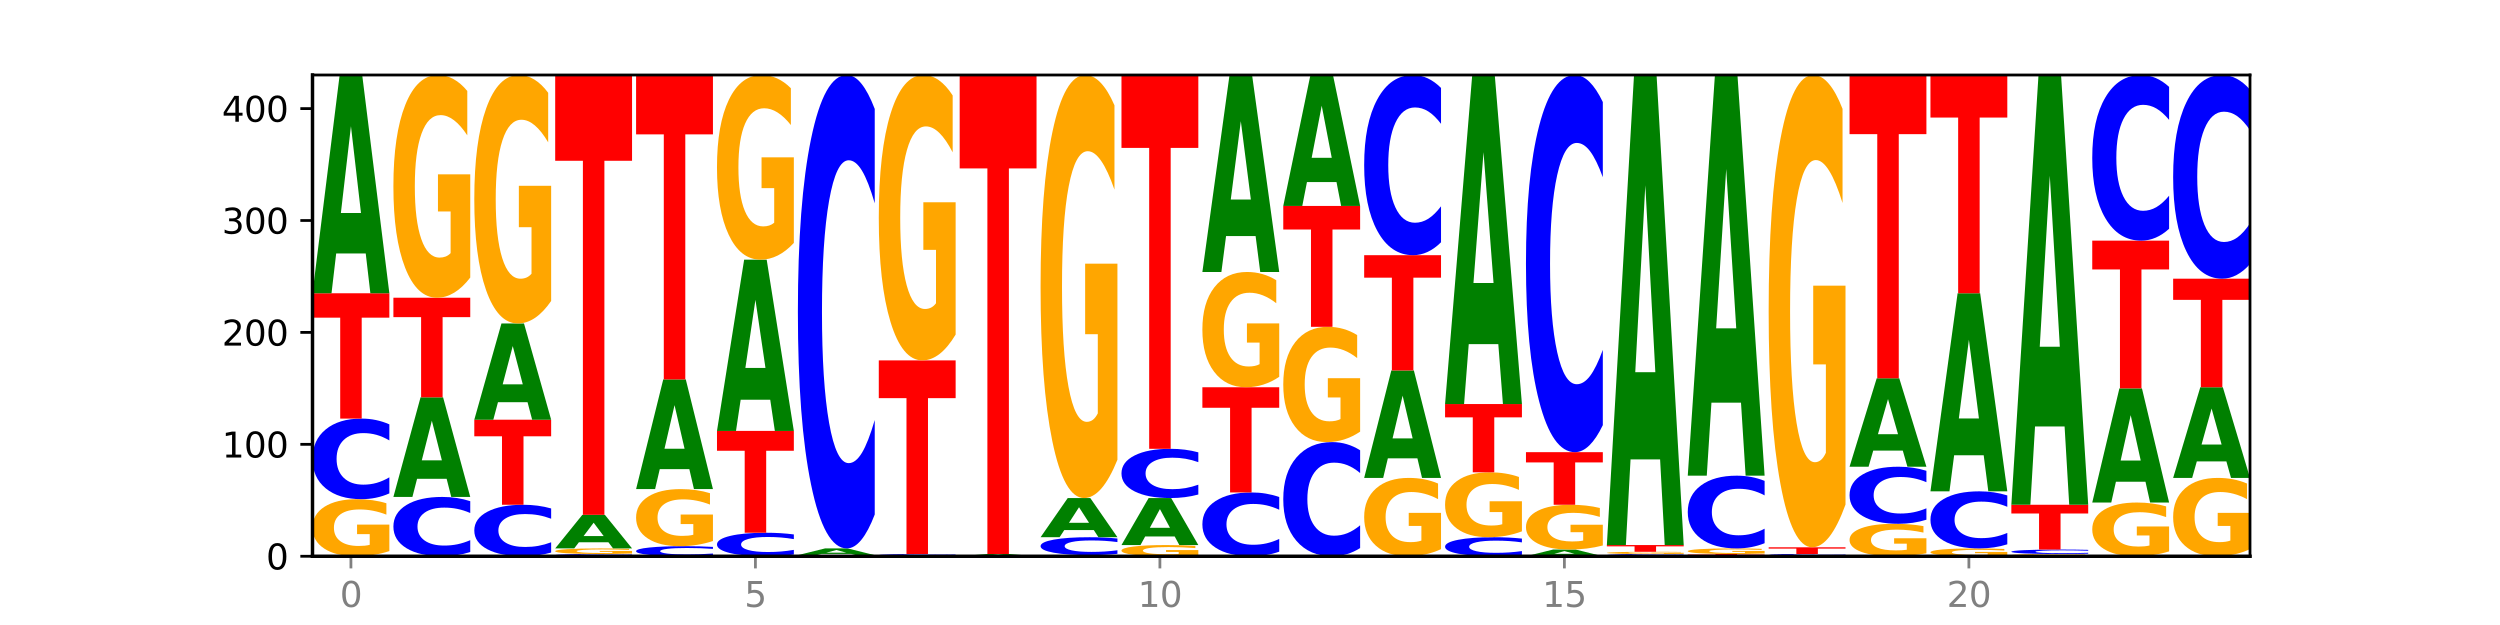 <?xml version="1.0" encoding="utf-8" standalone="no"?>
<!DOCTYPE svg PUBLIC "-//W3C//DTD SVG 1.1//EN"
  "http://www.w3.org/Graphics/SVG/1.1/DTD/svg11.dtd">
<svg xmlns:xlink="http://www.w3.org/1999/xlink" width="720pt" height="180pt" viewBox="0 0 720 180" xmlns="http://www.w3.org/2000/svg" version="1.1">
 <defs>
  <style type="text/css">*{stroke-linejoin: round; stroke-linecap: butt}</style>
 </defs>
 <g id="figure_1">
  <g id="patch_1">
   <path d="M 0 180 
L 720 180 
L 720 0 
L 0 0 
z
" style="fill: #ffffff"/>
  </g>
  <g id="axes_1">
   <g id="patch_2">
    <path d="M 90 160.2 
L 648 160.2 
L 648 21.6 
L 90 21.6 
z
" style="fill: #ffffff"/>
   </g>
   <g id="line2d_1">
    <path d="M 90 160.2 
L 648 160.2 
" clip-path="url(#p197b80faf9)" style="fill: none; stroke: #000000; stroke-width: 0.5; stroke-linecap: square"/>
   </g>
   <g id="patch_3">
    <path d="M 112.134 158.713 
Q 109.901 159.456 107.501 159.83 
Q 105.1 160.2 102.54 160.2 
Q 96.756 160.2 93.378 157.986 
Q 90 155.772 90 151.986 
Q 90 148.155 93.438 145.958 
Q 96.88 143.761 102.867 143.761 
Q 105.174 143.761 107.287 144.06 
Q 109.405 144.356 111.28 144.94 
L 111.28 148.217 
Q 109.346 147.466 107.431 147.096 
Q 105.516 146.722 103.592 146.722 
Q 100.03 146.722 98.1 148.088 
Q 96.171 149.449 96.171 151.986 
Q 96.171 154.499 98.031 155.87 
Q 99.891 157.239 103.314 157.239 
Q 104.246 157.239 105.045 157.161 
Q 105.844 157.079 106.479 156.91 
L 106.479 153.833 
L 102.833 153.833 
L 102.833 151.093 
L 112.134 151.093 
L 112.134 158.713 
z
" clip-path="url(#p197b80faf9)" style="fill: #ffa600"/>
   </g>
   <g id="patch_4">
    <path d="M 112.134 142.098 
Q 110.282 142.922 108.28 143.34 
Q 106.278 143.761 104.098 143.761 
Q 97.595 143.761 93.798 140.636 
Q 90 137.51 90 132.165 
Q 90 126.8 93.798 123.68 
Q 97.595 120.554 104.098 120.554 
Q 106.278 120.554 108.28 120.976 
Q 110.282 121.393 112.134 122.217 
L 112.134 126.844 
Q 110.265 125.751 108.453 125.242 
Q 106.641 124.734 104.639 124.734 
Q 101.047 124.734 98.99 126.714 
Q 96.937 128.689 96.937 132.165 
Q 96.937 135.626 98.99 137.606 
Q 101.047 139.581 104.639 139.581 
Q 106.641 139.581 108.453 139.073 
Q 110.265 138.56 112.134 137.467 
L 112.134 142.098 
z
" clip-path="url(#p197b80faf9)" style="fill: #0000ff"/>
   </g>
   <g id="patch_5">
    <path d="M 90 84.453 
L 112.134 84.453 
L 112.134 91.494 
L 104.171 91.494 
L 104.171 120.554 
L 97.978 120.554 
L 97.978 91.494 
L 90 91.494 
L 90 84.453 
z
" clip-path="url(#p197b80faf9)" style="fill: #ff0000"/>
   </g>
   <g id="patch_6">
    <path d="M 105.332 73.004 
L 96.82 73.004 
L 95.476 84.453 
L 90 84.453 
L 97.82 21.6 
L 104.314 21.6 
L 112.134 84.453 
L 106.662 84.453 
L 105.332 73.004 
z
M 98.177 61.338 
L 103.961 61.338 
L 101.074 36.337 
L 98.177 61.338 
z
" clip-path="url(#p197b80faf9)" style="fill: #008000"/>
   </g>
   <g id="patch_7">
    <path d="M 135.432 158.975 
Q 133.581 159.582 131.579 159.889 
Q 129.577 160.2 127.396 160.2 
Q 120.894 160.2 117.096 157.899 
Q 113.299 155.598 113.299 151.664 
Q 113.299 147.715 117.096 145.418 
Q 120.894 143.117 127.396 143.117 
Q 129.577 143.117 131.579 143.427 
Q 133.581 143.734 135.432 144.341 
L 135.432 147.747 
Q 133.564 146.942 131.752 146.568 
Q 129.939 146.194 127.937 146.194 
Q 124.346 146.194 122.288 147.651 
Q 120.236 149.105 120.236 151.664 
Q 120.236 154.212 122.288 155.669 
Q 124.346 157.123 127.937 157.123 
Q 129.939 157.123 131.752 156.749 
Q 133.564 156.371 135.432 155.567 
L 135.432 158.975 
z
" clip-path="url(#p197b80faf9)" style="fill: #0000ff"/>
   </g>
   <g id="patch_8">
    <path d="M 128.631 137.891 
L 120.118 137.891 
L 118.774 143.117 
L 113.299 143.117 
L 121.118 114.43 
L 127.612 114.43 
L 135.432 143.117 
L 129.961 143.117 
L 128.631 137.891 
z
M 121.476 132.567 
L 127.259 132.567 
L 124.372 121.156 
L 121.476 132.567 
z
" clip-path="url(#p197b80faf9)" style="fill: #008000"/>
   </g>
   <g id="patch_9">
    <path d="M 113.299 85.743 
L 135.432 85.743 
L 135.432 91.338 
L 127.469 91.338 
L 127.469 114.43 
L 121.277 114.43 
L 121.277 91.338 
L 113.299 91.338 
L 113.299 85.743 
z
" clip-path="url(#p197b80faf9)" style="fill: #ff0000"/>
   </g>
   <g id="patch_10">
    <path d="M 135.432 79.939 
Q 133.2 82.841 130.799 84.299 
Q 128.398 85.743 125.839 85.743 
Q 120.055 85.743 116.677 77.104 
Q 113.299 68.465 113.299 53.691 
Q 113.299 38.745 116.736 30.173 
Q 120.179 21.6 126.166 21.6 
Q 128.473 21.6 130.586 22.766 
Q 132.704 23.919 134.579 26.198 
L 134.579 38.984 
Q 132.644 36.056 130.73 34.611 
Q 128.815 33.154 126.89 33.154 
Q 123.329 33.154 121.399 38.48 
Q 119.469 43.794 119.469 53.691 
Q 119.469 63.496 121.33 68.849 
Q 123.19 74.189 126.612 74.189 
Q 127.545 74.189 128.344 73.884 
Q 129.142 73.566 129.777 72.904 
L 129.777 60.899 
L 126.131 60.899 
L 126.131 50.207 
L 135.432 50.207 
L 135.432 79.939 
z
" clip-path="url(#p197b80faf9)" style="fill: #ffa600"/>
   </g>
   <g id="patch_11">
    <path d="M 158.731 159.137 
Q 156.879 159.664 154.877 159.93 
Q 152.875 160.2 150.695 160.2 
Q 144.192 160.2 140.395 158.203 
Q 136.597 156.206 136.597 152.791 
Q 136.597 149.364 140.395 147.37 
Q 144.192 145.373 150.695 145.373 
Q 152.875 145.373 154.877 145.643 
Q 156.879 145.909 158.731 146.436 
L 158.731 149.391 
Q 156.863 148.693 155.05 148.368 
Q 153.238 148.044 151.236 148.044 
Q 147.644 148.044 145.587 149.309 
Q 143.534 150.571 143.534 152.791 
Q 143.534 155.002 145.587 156.267 
Q 147.644 157.529 151.236 157.529 
Q 153.238 157.529 155.05 157.205 
Q 156.863 156.877 158.731 156.179 
L 158.731 159.137 
z
" clip-path="url(#p197b80faf9)" style="fill: #0000ff"/>
   </g>
   <g id="patch_12">
    <path d="M 136.597 120.876 
L 158.731 120.876 
L 158.731 125.654 
L 150.768 125.654 
L 150.768 145.373 
L 144.575 145.373 
L 144.575 125.654 
L 136.597 125.654 
L 136.597 120.876 
z
" clip-path="url(#p197b80faf9)" style="fill: #ff0000"/>
   </g>
   <g id="patch_13">
    <path d="M 151.929 115.827 
L 143.417 115.827 
L 142.073 120.876 
L 136.597 120.876 
L 144.417 93.156 
L 150.911 93.156 
L 158.731 120.876 
L 153.26 120.876 
L 151.929 115.827 
z
M 144.774 110.682 
L 150.558 110.682 
L 147.671 99.656 
L 144.774 110.682 
z
" clip-path="url(#p197b80faf9)" style="fill: #008000"/>
   </g>
   <g id="patch_14">
    <path d="M 158.731 86.682 
Q 156.498 89.919 154.098 91.545 
Q 151.697 93.156 149.137 93.156 
Q 143.353 93.156 139.975 83.519 
Q 136.597 73.881 136.597 57.4 
Q 136.597 40.727 140.035 31.164 
Q 143.477 21.6 149.465 21.6 
Q 151.771 21.6 153.884 22.901 
Q 156.002 24.187 157.877 26.729 
L 157.877 40.993 
Q 155.943 37.726 154.028 36.115 
Q 152.113 34.489 150.189 34.489 
Q 146.627 34.489 144.698 40.431 
Q 142.768 46.359 142.768 57.4 
Q 142.768 68.338 144.628 74.31 
Q 146.488 80.267 149.911 80.267 
Q 150.844 80.267 151.642 79.927 
Q 152.441 79.572 153.076 78.833 
L 153.076 65.441 
L 149.43 65.441 
L 149.43 53.513 
L 158.731 53.513 
L 158.731 86.682 
z
" clip-path="url(#p197b80faf9)" style="fill: #ffa600"/>
   </g>
   <g id="patch_15">
    <path d="M 182.029 160.154 
Q 180.178 160.177 178.176 160.188 
Q 176.174 160.2 173.993 160.2 
Q 167.491 160.2 163.693 160.113 
Q 159.896 160.026 159.896 159.878 
Q 159.896 159.729 163.693 159.642 
Q 167.491 159.555 173.993 159.555 
Q 176.174 159.555 178.176 159.567 
Q 180.178 159.579 182.029 159.602 
L 182.029 159.73 
Q 180.161 159.7 178.349 159.686 
Q 176.536 159.671 174.534 159.671 
Q 170.943 159.671 168.885 159.726 
Q 166.833 159.781 166.833 159.878 
Q 166.833 159.974 168.885 160.029 
Q 170.943 160.084 174.534 160.084 
Q 176.536 160.084 178.349 160.07 
Q 180.161 160.056 182.029 160.025 
L 182.029 160.154 
z
" clip-path="url(#p197b80faf9)" style="fill: #0000ff"/>
   </g>
   <g id="patch_16">
    <path d="M 182.029 159.41 
Q 179.797 159.482 177.396 159.519 
Q 174.995 159.555 172.436 159.555 
Q 166.652 159.555 163.274 159.338 
Q 159.896 159.121 159.896 158.75 
Q 159.896 158.375 163.333 158.159 
Q 166.776 157.944 172.763 157.944 
Q 175.07 157.944 177.183 157.973 
Q 179.301 158.002 181.176 158.059 
L 181.176 158.381 
Q 179.241 158.307 177.327 158.271 
Q 175.412 158.234 173.487 158.234 
Q 169.926 158.234 167.996 158.368 
Q 166.066 158.501 166.066 158.75 
Q 166.066 158.996 167.927 159.131 
Q 169.787 159.265 173.21 159.265 
Q 174.142 159.265 174.941 159.257 
Q 175.739 159.249 176.374 159.233 
L 176.374 158.931 
L 172.728 158.931 
L 172.728 158.662 
L 182.029 158.662 
L 182.029 159.41 
z
" clip-path="url(#p197b80faf9)" style="fill: #ffa600"/>
   </g>
   <g id="patch_17">
    <path d="M 175.228 156.182 
L 166.715 156.182 
L 165.371 157.944 
L 159.896 157.944 
L 167.715 148.274 
L 174.209 148.274 
L 182.029 157.944 
L 176.558 157.944 
L 175.228 156.182 
z
M 168.073 154.388 
L 173.856 154.388 
L 170.969 150.541 
L 168.073 154.388 
z
" clip-path="url(#p197b80faf9)" style="fill: #008000"/>
   </g>
   <g id="patch_18">
    <path d="M 159.896 21.6 
L 182.029 21.6 
L 182.029 46.305 
L 174.066 46.305 
L 174.066 148.274 
L 167.874 148.274 
L 167.874 46.305 
L 159.896 46.305 
L 159.896 21.6 
z
" clip-path="url(#p197b80faf9)" style="fill: #ff0000"/>
   </g>
   <g id="patch_19">
    <path d="M 205.328 159.992 
Q 203.476 160.095 201.474 160.147 
Q 199.472 160.2 197.292 160.2 
Q 190.79 160.2 186.992 159.809 
Q 183.194 159.419 183.194 158.75 
Q 183.194 158.08 186.992 157.69 
Q 190.79 157.299 197.292 157.299 
Q 199.472 157.299 201.474 157.352 
Q 203.476 157.404 205.328 157.507 
L 205.328 158.085 
Q 203.46 157.949 201.647 157.885 
Q 199.835 157.822 197.833 157.822 
Q 194.241 157.822 192.184 158.069 
Q 190.131 158.316 190.131 158.75 
Q 190.131 159.183 192.184 159.431 
Q 194.241 159.677 197.833 159.677 
Q 199.835 159.677 201.647 159.614 
Q 203.46 159.55 205.328 159.413 
L 205.328 159.992 
z
" clip-path="url(#p197b80faf9)" style="fill: #0000ff"/>
   </g>
   <g id="patch_20">
    <path d="M 205.328 155.812 
Q 203.096 156.555 200.695 156.929 
Q 198.294 157.299 195.734 157.299 
Q 189.95 157.299 186.572 155.085 
Q 183.194 152.871 183.194 149.085 
Q 183.194 145.255 186.632 143.057 
Q 190.074 140.86 196.062 140.86 
Q 198.368 140.86 200.481 141.159 
Q 202.6 141.455 204.475 142.039 
L 204.475 145.316 
Q 202.54 144.565 200.625 144.195 
Q 198.711 143.822 196.786 143.822 
Q 193.224 143.822 191.295 145.187 
Q 189.365 146.548 189.365 149.085 
Q 189.365 151.598 191.225 152.97 
Q 193.085 154.338 196.508 154.338 
Q 197.441 154.338 198.239 154.26 
Q 199.038 154.178 199.673 154.009 
L 199.673 150.932 
L 196.027 150.932 
L 196.027 148.192 
L 205.328 148.192 
L 205.328 155.812 
z
" clip-path="url(#p197b80faf9)" style="fill: #ffa600"/>
   </g>
   <g id="patch_21">
    <path d="M 198.526 135.106 
L 190.014 135.106 
L 188.67 140.86 
L 183.194 140.86 
L 191.014 109.273 
L 197.508 109.273 
L 205.328 140.86 
L 199.857 140.86 
L 198.526 135.106 
z
M 191.372 129.243 
L 197.155 129.243 
L 194.268 116.679 
L 191.372 129.243 
z
" clip-path="url(#p197b80faf9)" style="fill: #008000"/>
   </g>
   <g id="patch_22">
    <path d="M 183.194 21.6 
L 205.328 21.6 
L 205.328 38.699 
L 197.365 38.699 
L 197.365 109.273 
L 191.173 109.273 
L 191.173 38.699 
L 183.194 38.699 
L 183.194 21.6 
z
" clip-path="url(#p197b80faf9)" style="fill: #ff0000"/>
   </g>
   <g id="patch_23">
    <path d="M 228.626 159.715 
Q 226.775 159.955 224.773 160.077 
Q 222.771 160.2 220.59 160.2 
Q 214.088 160.2 210.29 159.288 
Q 206.493 158.377 206.493 156.818 
Q 206.493 155.253 210.29 154.343 
Q 214.088 153.431 220.59 153.431 
Q 222.771 153.431 224.773 153.554 
Q 226.775 153.676 228.626 153.916 
L 228.626 155.266 
Q 226.758 154.947 224.946 154.799 
Q 223.133 154.65 221.131 154.65 
Q 217.54 154.65 215.482 155.228 
Q 213.43 155.804 213.43 156.818 
Q 213.43 157.827 215.482 158.405 
Q 217.54 158.981 221.131 158.981 
Q 223.133 158.981 224.946 158.833 
Q 226.758 158.683 228.626 158.364 
L 228.626 159.715 
z
" clip-path="url(#p197b80faf9)" style="fill: #0000ff"/>
   </g>
   <g id="patch_24">
    <path d="M 206.493 124.1 
L 228.626 124.1 
L 228.626 129.82 
L 220.663 129.82 
L 220.663 153.431 
L 214.471 153.431 
L 214.471 129.82 
L 206.493 129.82 
L 206.493 124.1 
z
" clip-path="url(#p197b80faf9)" style="fill: #ff0000"/>
   </g>
   <g id="patch_25">
    <path d="M 221.825 115.116 
L 213.312 115.116 
L 211.968 124.1 
L 206.493 124.1 
L 214.313 74.784 
L 220.806 74.784 
L 228.626 124.1 
L 223.155 124.1 
L 221.825 115.116 
z
M 214.67 105.963 
L 220.453 105.963 
L 217.566 86.346 
L 214.67 105.963 
z
" clip-path="url(#p197b80faf9)" style="fill: #008000"/>
   </g>
   <g id="patch_26">
    <path d="M 228.626 69.972 
Q 226.394 72.378 223.993 73.586 
Q 221.592 74.784 219.033 74.784 
Q 213.249 74.784 209.871 67.621 
Q 206.493 60.458 206.493 48.208 
Q 206.493 35.816 209.93 28.708 
Q 213.373 21.6 219.36 21.6 
Q 221.667 21.6 223.78 22.567 
Q 225.898 23.523 227.773 25.412 
L 227.773 36.014 
Q 225.839 33.586 223.924 32.388 
Q 222.009 31.18 220.084 31.18 
Q 216.523 31.18 214.593 35.596 
Q 212.664 40.002 212.664 48.208 
Q 212.664 56.338 214.524 60.776 
Q 216.384 65.204 219.807 65.204 
Q 220.739 65.204 221.538 64.951 
Q 222.336 64.687 222.971 64.138 
L 222.971 54.185 
L 219.325 54.185 
L 219.325 45.319 
L 228.626 45.319 
L 228.626 69.972 
z
" clip-path="url(#p197b80faf9)" style="fill: #ffa600"/>
   </g>
   <g id="patch_27">
    <path d="M 229.791 159.878 
L 251.925 159.878 
L 251.925 159.941 
L 243.962 159.941 
L 243.962 160.2 
L 237.77 160.2 
L 237.77 159.941 
L 229.791 159.941 
L 229.791 159.878 
z
" clip-path="url(#p197b80faf9)" style="fill: #ff0000"/>
   </g>
   <g id="patch_28">
    <path d="M 245.123 159.525 
L 236.611 159.525 
L 235.267 159.878 
L 229.791 159.878 
L 237.611 157.944 
L 244.105 157.944 
L 251.925 159.878 
L 246.454 159.878 
L 245.123 159.525 
z
M 237.969 159.166 
L 243.752 159.166 
L 240.865 158.397 
L 237.969 159.166 
z
" clip-path="url(#p197b80faf9)" style="fill: #008000"/>
   </g>
   <g id="patch_29">
    <path d="M 251.925 148.171 
Q 250.073 153.015 248.071 155.465 
Q 246.069 157.944 243.889 157.944 
Q 237.387 157.944 233.589 139.581 
Q 229.791 121.217 229.791 89.814 
Q 229.791 58.298 233.589 39.963 
Q 237.387 21.6 243.889 21.6 
Q 246.069 21.6 248.071 24.078 
Q 250.073 26.529 251.925 31.373 
L 251.925 58.552 
Q 250.057 52.13 248.244 49.145 
Q 246.432 46.159 244.43 46.159 
Q 240.839 46.159 238.781 57.791 
Q 236.729 69.395 236.729 89.814 
Q 236.729 110.149 238.781 121.781 
Q 240.839 133.384 244.43 133.384 
Q 246.432 133.384 248.244 130.399 
Q 250.057 127.385 251.925 120.964 
L 251.925 148.171 
z
" clip-path="url(#p197b80faf9)" style="fill: #0000ff"/>
   </g>
   <g id="patch_30">
    <path d="M 275.223 160.154 
Q 273.372 160.177 271.37 160.188 
Q 269.368 160.2 267.187 160.2 
Q 260.685 160.2 256.887 160.113 
Q 253.09 160.026 253.09 159.878 
Q 253.09 159.729 256.887 159.642 
Q 260.685 159.555 267.187 159.555 
Q 269.368 159.555 271.37 159.567 
Q 273.372 159.579 275.223 159.602 
L 275.223 159.73 
Q 273.355 159.7 271.543 159.686 
Q 269.73 159.671 267.728 159.671 
Q 264.137 159.671 262.079 159.726 
Q 260.027 159.781 260.027 159.878 
Q 260.027 159.974 262.079 160.029 
Q 264.137 160.084 267.728 160.084 
Q 269.73 160.084 271.543 160.07 
Q 273.355 160.056 275.223 160.025 
L 275.223 160.154 
z
" clip-path="url(#p197b80faf9)" style="fill: #0000ff"/>
   </g>
   <g id="patch_31">
    <path d="M 253.09 103.793 
L 275.223 103.793 
L 275.223 114.668 
L 267.26 114.668 
L 267.26 159.555 
L 261.068 159.555 
L 261.068 114.668 
L 253.09 114.668 
L 253.09 103.793 
z
" clip-path="url(#p197b80faf9)" style="fill: #ff0000"/>
   </g>
   <g id="patch_32">
    <path d="M 275.223 96.356 
Q 272.991 100.075 270.59 101.942 
Q 268.189 103.793 265.63 103.793 
Q 259.846 103.793 256.468 92.723 
Q 253.09 81.653 253.09 62.722 
Q 253.09 43.57 256.527 32.585 
Q 259.97 21.6 265.957 21.6 
Q 268.264 21.6 270.377 23.094 
Q 272.495 24.571 274.37 27.492 
L 274.37 43.876 
Q 272.436 40.124 270.521 38.273 
Q 268.606 36.405 266.681 36.405 
Q 263.12 36.405 261.19 43.231 
Q 259.261 50.039 259.261 62.722 
Q 259.261 75.286 261.121 82.145 
Q 262.981 88.988 266.404 88.988 
Q 267.336 88.988 268.135 88.597 
Q 268.934 88.19 269.568 87.341 
L 269.568 71.958 
L 265.923 71.958 
L 265.923 58.257 
L 275.223 58.257 
L 275.223 96.356 
z
" clip-path="url(#p197b80faf9)" style="fill: #ffa600"/>
   </g>
   <g id="patch_33">
    <path d="M 291.72 160.083 
L 283.208 160.083 
L 281.864 160.2 
L 276.388 160.2 
L 284.208 159.555 
L 290.702 159.555 
L 298.522 160.2 
L 293.051 160.2 
L 291.72 160.083 
z
M 284.566 159.963 
L 290.349 159.963 
L 287.462 159.706 
L 284.566 159.963 
z
" clip-path="url(#p197b80faf9)" style="fill: #008000"/>
   </g>
   <g id="patch_34">
    <path d="M 276.388 21.6 
L 298.522 21.6 
L 298.522 48.505 
L 290.559 48.505 
L 290.559 159.555 
L 284.367 159.555 
L 284.367 48.505 
L 276.388 48.505 
L 276.388 21.6 
z
" clip-path="url(#p197b80faf9)" style="fill: #ff0000"/>
   </g>
   <g id="patch_35">
    <path d="M 299.687 159.878 
L 321.82 159.878 
L 321.82 159.941 
L 313.858 159.941 
L 313.858 160.2 
L 307.665 160.2 
L 307.665 159.941 
L 299.687 159.941 
L 299.687 159.878 
z
" clip-path="url(#p197b80faf9)" style="fill: #ff0000"/>
   </g>
   <g id="patch_36">
    <path d="M 321.82 159.508 
Q 319.969 159.691 317.967 159.784 
Q 315.965 159.878 313.785 159.878 
Q 307.282 159.878 303.485 159.183 
Q 299.687 158.488 299.687 157.301 
Q 299.687 156.109 303.485 155.415 
Q 307.282 154.72 313.785 154.72 
Q 315.965 154.72 317.967 154.814 
Q 319.969 154.907 321.82 155.09 
L 321.82 156.118 
Q 319.952 155.875 318.14 155.762 
Q 316.327 155.649 314.325 155.649 
Q 310.734 155.649 308.676 156.089 
Q 306.624 156.528 306.624 157.301 
Q 306.624 158.07 308.676 158.51 
Q 310.734 158.949 314.325 158.949 
Q 316.327 158.949 318.14 158.836 
Q 319.952 158.722 321.82 158.479 
L 321.82 159.508 
z
" clip-path="url(#p197b80faf9)" style="fill: #0000ff"/>
   </g>
   <g id="patch_37">
    <path d="M 315.019 152.665 
L 306.507 152.665 
L 305.163 154.72 
L 299.687 154.72 
L 307.507 143.439 
L 314.001 143.439 
L 321.82 154.72 
L 316.349 154.72 
L 315.019 152.665 
z
M 307.864 150.572 
L 313.648 150.572 
L 310.76 146.084 
L 307.864 150.572 
z
" clip-path="url(#p197b80faf9)" style="fill: #008000"/>
   </g>
   <g id="patch_38">
    <path d="M 321.82 132.415 
Q 319.588 137.927 317.187 140.696 
Q 314.787 143.439 312.227 143.439 
Q 306.443 143.439 303.065 127.029 
Q 299.687 110.62 299.687 82.557 
Q 299.687 54.168 303.124 37.884 
Q 306.567 21.6 312.554 21.6 
Q 314.861 21.6 316.974 23.815 
Q 319.092 26.004 320.967 30.333 
L 320.967 54.621 
Q 319.033 49.058 317.118 46.315 
Q 315.203 43.547 313.279 43.547 
Q 309.717 43.547 307.787 53.664 
Q 305.858 63.757 305.858 82.557 
Q 305.858 101.182 307.718 111.35 
Q 309.578 121.492 313.001 121.492 
Q 313.933 121.492 314.732 120.914 
Q 315.531 120.31 316.166 119.051 
L 316.166 96.249 
L 312.52 96.249 
L 312.52 75.938 
L 321.82 75.938 
L 321.82 132.415 
z
" clip-path="url(#p197b80faf9)" style="fill: #ffa600"/>
   </g>
   <g id="patch_39">
    <path d="M 345.119 159.908 
Q 342.887 160.054 340.486 160.127 
Q 338.085 160.2 335.525 160.2 
Q 329.742 160.2 326.363 159.766 
Q 322.985 159.332 322.985 158.589 
Q 322.985 157.838 326.423 157.408 
Q 329.866 156.977 335.853 156.977 
Q 338.159 156.977 340.273 157.035 
Q 342.391 157.093 344.266 157.208 
L 344.266 157.85 
Q 342.331 157.703 340.416 157.631 
Q 338.502 157.557 336.577 157.557 
Q 333.015 157.557 331.086 157.825 
Q 329.156 158.092 329.156 158.589 
Q 329.156 159.082 331.016 159.351 
Q 332.877 159.619 336.299 159.619 
Q 337.232 159.619 338.03 159.604 
Q 338.829 159.588 339.464 159.555 
L 339.464 158.952 
L 335.818 158.952 
L 335.818 158.414 
L 345.119 158.414 
L 345.119 159.908 
z
" clip-path="url(#p197b80faf9)" style="fill: #ffa600"/>
   </g>
   <g id="patch_40">
    <path d="M 338.317 154.511 
L 329.805 154.511 
L 328.461 156.977 
L 322.985 156.977 
L 330.805 143.439 
L 337.299 143.439 
L 345.119 156.977 
L 339.648 156.977 
L 338.317 154.511 
z
M 331.163 151.998 
L 336.946 151.998 
L 334.059 146.613 
L 331.163 151.998 
z
" clip-path="url(#p197b80faf9)" style="fill: #008000"/>
   </g>
   <g id="patch_41">
    <path d="M 345.119 142.422 
Q 343.268 142.926 341.266 143.181 
Q 339.264 143.439 337.083 143.439 
Q 330.581 143.439 326.783 141.529 
Q 322.985 139.619 322.985 136.352 
Q 322.985 133.074 326.783 131.167 
Q 330.581 129.257 337.083 129.257 
Q 339.264 129.257 341.266 129.515 
Q 343.268 129.769 345.119 130.273 
L 345.119 133.1 
Q 343.251 132.432 341.438 132.122 
Q 339.626 131.811 337.624 131.811 
Q 334.033 131.811 331.975 133.021 
Q 329.923 134.228 329.923 136.352 
Q 329.923 138.467 331.975 139.677 
Q 334.033 140.884 337.624 140.884 
Q 339.626 140.884 341.438 140.574 
Q 343.251 140.26 345.119 139.592 
L 345.119 142.422 
z
" clip-path="url(#p197b80faf9)" style="fill: #0000ff"/>
   </g>
   <g id="patch_42">
    <path d="M 322.985 21.6 
L 345.119 21.6 
L 345.119 42.596 
L 337.156 42.596 
L 337.156 129.257 
L 330.964 129.257 
L 330.964 42.596 
L 322.985 42.596 
L 322.985 21.6 
z
" clip-path="url(#p197b80faf9)" style="fill: #ff0000"/>
   </g>
   <g id="patch_43">
    <path d="M 368.418 158.883 
Q 366.566 159.536 364.564 159.866 
Q 362.562 160.2 360.382 160.2 
Q 353.879 160.2 350.082 157.726 
Q 346.284 155.251 346.284 151.019 
Q 346.284 146.773 350.082 144.302 
Q 353.879 141.827 360.382 141.827 
Q 362.562 141.827 364.564 142.161 
Q 366.566 142.492 368.418 143.144 
L 368.418 146.807 
Q 366.549 145.941 364.737 145.539 
Q 362.925 145.137 360.923 145.137 
Q 357.331 145.137 355.273 146.704 
Q 353.221 148.268 353.221 151.019 
Q 353.221 153.76 355.273 155.327 
Q 357.331 156.891 360.923 156.891 
Q 362.925 156.891 364.737 156.488 
Q 366.549 156.082 368.418 155.217 
L 368.418 158.883 
z
" clip-path="url(#p197b80faf9)" style="fill: #0000ff"/>
   </g>
   <g id="patch_44">
    <path d="M 346.284 111.529 
L 368.418 111.529 
L 368.418 117.438 
L 360.455 117.438 
L 360.455 141.827 
L 354.262 141.827 
L 354.262 117.438 
L 346.284 117.438 
L 346.284 111.529 
z
" clip-path="url(#p197b80faf9)" style="fill: #ff0000"/>
   </g>
   <g id="patch_45">
    <path d="M 368.418 108.525 
Q 366.185 110.027 363.784 110.781 
Q 361.384 111.529 358.824 111.529 
Q 353.04 111.529 349.662 107.057 
Q 346.284 102.586 346.284 94.939 
Q 346.284 87.204 349.722 82.766 
Q 353.164 78.329 359.151 78.329 
Q 361.458 78.329 363.571 78.933 
Q 365.689 79.529 367.564 80.709 
L 367.564 87.327 
Q 365.63 85.811 363.715 85.064 
Q 361.8 84.309 359.876 84.309 
Q 356.314 84.309 354.384 87.066 
Q 352.455 89.816 352.455 94.939 
Q 352.455 100.014 354.315 102.785 
Q 356.175 105.549 359.598 105.549 
Q 360.53 105.549 361.329 105.391 
Q 362.128 105.226 362.763 104.883 
L 362.763 98.67 
L 359.117 98.67 
L 359.117 93.136 
L 368.418 93.136 
L 368.418 108.525 
z
" clip-path="url(#p197b80faf9)" style="fill: #ffa600"/>
   </g>
   <g id="patch_46">
    <path d="M 361.616 67.995 
L 353.104 67.995 
L 351.76 78.329 
L 346.284 78.329 
L 354.104 21.6 
L 360.598 21.6 
L 368.418 78.329 
L 362.946 78.329 
L 361.616 67.995 
z
M 354.461 57.466 
L 360.245 57.466 
L 357.358 34.901 
L 354.461 57.466 
z
" clip-path="url(#p197b80faf9)" style="fill: #008000"/>
   </g>
   <g id="patch_47">
    <path d="M 391.716 157.843 
Q 389.865 159.012 387.863 159.602 
Q 385.861 160.2 383.68 160.2 
Q 377.178 160.2 373.38 155.772 
Q 369.582 151.344 369.582 143.772 
Q 369.582 136.172 373.38 131.751 
Q 377.178 127.323 383.68 127.323 
Q 385.861 127.323 387.863 127.92 
Q 389.865 128.511 391.716 129.679 
L 391.716 136.233 
Q 389.848 134.685 388.036 133.965 
Q 386.223 133.245 384.221 133.245 
Q 380.63 133.245 378.572 136.05 
Q 376.52 138.848 376.52 143.772 
Q 376.52 148.675 378.572 151.48 
Q 380.63 154.278 384.221 154.278 
Q 386.223 154.278 388.036 153.558 
Q 389.848 152.831 391.716 151.283 
L 391.716 157.843 
z
" clip-path="url(#p197b80faf9)" style="fill: #0000ff"/>
   </g>
   <g id="patch_48">
    <path d="M 391.716 124.319 
Q 389.484 125.821 387.083 126.575 
Q 384.682 127.323 382.123 127.323 
Q 376.339 127.323 372.961 122.851 
Q 369.582 118.38 369.582 110.733 
Q 369.582 102.997 373.02 98.56 
Q 376.463 94.123 382.45 94.123 
Q 384.757 94.123 386.87 94.727 
Q 388.988 95.323 390.863 96.503 
L 390.863 103.121 
Q 388.928 101.605 387.014 100.858 
Q 385.099 100.103 383.174 100.103 
Q 379.613 100.103 377.683 102.86 
Q 375.753 105.61 375.753 110.733 
Q 375.753 115.808 377.613 118.579 
Q 379.474 121.343 382.896 121.343 
Q 383.829 121.343 384.628 121.185 
Q 385.426 121.02 386.061 120.677 
L 386.061 114.464 
L 382.415 114.464 
L 382.415 108.93 
L 391.716 108.93 
L 391.716 124.319 
z
" clip-path="url(#p197b80faf9)" style="fill: #ffa600"/>
   </g>
   <g id="patch_49">
    <path d="M 369.582 59.312 
L 391.716 59.312 
L 391.716 66.101 
L 383.753 66.101 
L 383.753 94.123 
L 377.561 94.123 
L 377.561 66.101 
L 369.582 66.101 
L 369.582 59.312 
z
" clip-path="url(#p197b80faf9)" style="fill: #ff0000"/>
   </g>
   <g id="patch_50">
    <path d="M 384.914 52.442 
L 376.402 52.442 
L 375.058 59.312 
L 369.582 59.312 
L 377.402 21.6 
L 383.896 21.6 
L 391.716 59.312 
L 386.245 59.312 
L 384.914 52.442 
z
M 377.76 45.443 
L 383.543 45.443 
L 380.656 30.442 
L 377.76 45.443 
z
" clip-path="url(#p197b80faf9)" style="fill: #008000"/>
   </g>
   <g id="patch_51">
    <path d="M 415.015 158.159 
Q 412.782 159.179 410.382 159.692 
Q 407.981 160.2 405.421 160.2 
Q 399.637 160.2 396.259 157.161 
Q 392.881 154.122 392.881 148.926 
Q 392.881 143.668 396.319 140.653 
Q 399.761 137.637 405.748 137.637 
Q 408.055 137.637 410.168 138.047 
Q 412.286 138.453 414.161 139.254 
L 414.161 143.752 
Q 412.227 142.722 410.312 142.214 
Q 408.397 141.701 406.473 141.701 
Q 402.911 141.701 400.981 143.575 
Q 399.052 145.444 399.052 148.926 
Q 399.052 152.375 400.912 154.258 
Q 402.772 156.136 406.195 156.136 
Q 407.127 156.136 407.926 156.029 
Q 408.725 155.917 409.36 155.684 
L 409.36 151.461 
L 405.714 151.461 
L 405.714 147.7 
L 415.015 147.7 
L 415.015 158.159 
z
" clip-path="url(#p197b80faf9)" style="fill: #ffa600"/>
   </g>
   <g id="patch_52">
    <path d="M 408.213 132 
L 399.701 132 
L 398.357 137.637 
L 392.881 137.637 
L 400.701 106.694 
L 407.195 106.694 
L 415.015 137.637 
L 409.543 137.637 
L 408.213 132 
z
M 401.058 126.257 
L 406.842 126.257 
L 403.955 113.949 
L 401.058 126.257 
z
" clip-path="url(#p197b80faf9)" style="fill: #008000"/>
   </g>
   <g id="patch_53">
    <path d="M 392.881 73.494 
L 415.015 73.494 
L 415.015 79.969 
L 407.052 79.969 
L 407.052 106.694 
L 400.859 106.694 
L 400.859 79.969 
L 392.881 79.969 
L 392.881 73.494 
z
" clip-path="url(#p197b80faf9)" style="fill: #ff0000"/>
   </g>
   <g id="patch_54">
    <path d="M 415.015 69.775 
Q 413.163 71.618 411.161 72.551 
Q 409.159 73.494 406.979 73.494 
Q 400.476 73.494 396.679 66.505 
Q 392.881 59.516 392.881 47.563 
Q 392.881 35.568 396.679 28.589 
Q 400.476 21.6 406.979 21.6 
Q 409.159 21.6 411.161 22.543 
Q 413.163 23.476 415.015 25.32 
L 415.015 35.664 
Q 413.146 33.22 411.334 32.084 
Q 409.522 30.948 407.52 30.948 
Q 403.928 30.948 401.871 35.375 
Q 399.818 39.791 399.818 47.563 
Q 399.818 55.303 401.871 59.73 
Q 403.928 64.147 407.52 64.147 
Q 409.522 64.147 411.334 63.01 
Q 413.146 61.863 415.015 59.419 
L 415.015 69.775 
z
" clip-path="url(#p197b80faf9)" style="fill: #0000ff"/>
   </g>
   <g id="patch_55">
    <path d="M 438.313 159.807 
Q 436.462 160.002 434.46 160.1 
Q 432.458 160.2 430.277 160.2 
Q 423.775 160.2 419.977 159.462 
Q 416.18 158.724 416.18 157.462 
Q 416.18 156.195 419.977 155.458 
Q 423.775 154.72 430.277 154.72 
Q 432.458 154.72 434.46 154.82 
Q 436.462 154.919 438.313 155.113 
L 438.313 156.206 
Q 436.445 155.947 434.633 155.827 
Q 432.82 155.707 430.818 155.707 
Q 427.227 155.707 425.169 156.175 
Q 423.117 156.641 423.117 157.462 
Q 423.117 158.279 425.169 158.747 
Q 427.227 159.213 430.818 159.213 
Q 432.82 159.213 434.633 159.093 
Q 436.445 158.972 438.313 158.714 
L 438.313 159.807 
z
" clip-path="url(#p197b80faf9)" style="fill: #0000ff"/>
   </g>
   <g id="patch_56">
    <path d="M 438.313 153.029 
Q 436.081 153.875 433.68 154.3 
Q 431.279 154.72 428.72 154.72 
Q 422.936 154.72 419.558 152.203 
Q 416.18 149.685 416.18 145.379 
Q 416.18 141.023 419.617 138.524 
Q 423.06 136.026 429.047 136.026 
Q 431.354 136.026 433.467 136.365 
Q 435.585 136.701 437.46 137.366 
L 437.46 141.092 
Q 435.525 140.239 433.611 139.818 
Q 431.696 139.393 429.771 139.393 
Q 426.21 139.393 424.28 140.945 
Q 422.35 142.494 422.35 145.379 
Q 422.35 148.237 424.211 149.797 
Q 426.071 151.353 429.493 151.353 
Q 430.426 151.353 431.225 151.264 
Q 432.023 151.171 432.658 150.978 
L 432.658 147.48 
L 429.012 147.48 
L 429.012 144.363 
L 438.313 144.363 
L 438.313 153.029 
z
" clip-path="url(#p197b80faf9)" style="fill: #ffa600"/>
   </g>
   <g id="patch_57">
    <path d="M 416.18 116.364 
L 438.313 116.364 
L 438.313 120.198 
L 430.35 120.198 
L 430.35 136.026 
L 424.158 136.026 
L 424.158 120.198 
L 416.18 120.198 
L 416.18 116.364 
z
" clip-path="url(#p197b80faf9)" style="fill: #ff0000"/>
   </g>
   <g id="patch_58">
    <path d="M 431.512 99.101 
L 422.999 99.101 
L 421.655 116.364 
L 416.18 116.364 
L 423.999 21.6 
L 430.493 21.6 
L 438.313 116.364 
L 432.842 116.364 
L 431.512 99.101 
z
M 424.357 81.513 
L 430.14 81.513 
L 427.253 43.818 
L 424.357 81.513 
z
" clip-path="url(#p197b80faf9)" style="fill: #008000"/>
   </g>
   <g id="patch_59">
    <path d="M 454.81 159.848 
L 446.298 159.848 
L 444.954 160.2 
L 439.478 160.2 
L 447.298 158.266 
L 453.792 158.266 
L 461.612 160.2 
L 456.141 160.2 
L 454.81 159.848 
z
M 447.655 159.489 
L 453.439 159.489 
L 450.552 158.719 
L 447.655 159.489 
z
" clip-path="url(#p197b80faf9)" style="fill: #008000"/>
   </g>
   <g id="patch_60">
    <path d="M 461.612 157.1 
Q 459.379 157.683 456.979 157.976 
Q 454.578 158.266 452.018 158.266 
Q 446.234 158.266 442.856 156.53 
Q 439.478 154.793 439.478 151.824 
Q 439.478 148.819 442.916 147.096 
Q 446.358 145.373 452.346 145.373 
Q 454.652 145.373 456.765 145.607 
Q 458.883 145.839 460.758 146.297 
L 460.758 148.867 
Q 458.824 148.279 456.909 147.988 
Q 454.994 147.695 453.07 147.695 
Q 449.508 147.695 447.579 148.766 
Q 445.649 149.834 445.649 151.824 
Q 445.649 153.794 447.509 154.87 
Q 449.369 155.944 452.792 155.944 
Q 453.725 155.944 454.523 155.882 
Q 455.322 155.818 455.957 155.685 
L 455.957 153.272 
L 452.311 153.272 
L 452.311 151.123 
L 461.612 151.123 
L 461.612 157.1 
z
" clip-path="url(#p197b80faf9)" style="fill: #ffa600"/>
   </g>
   <g id="patch_61">
    <path d="M 439.478 130.224 
L 461.612 130.224 
L 461.612 133.178 
L 453.649 133.178 
L 453.649 145.373 
L 447.456 145.373 
L 447.456 133.178 
L 439.478 133.178 
L 439.478 130.224 
z
" clip-path="url(#p197b80faf9)" style="fill: #ff0000"/>
   </g>
   <g id="patch_62">
    <path d="M 461.612 122.438 
Q 459.76 126.297 457.758 128.249 
Q 455.756 130.224 453.576 130.224 
Q 447.073 130.224 443.276 115.594 
Q 439.478 100.964 439.478 75.946 
Q 439.478 50.837 443.276 36.23 
Q 447.073 21.6 453.576 21.6 
Q 455.756 21.6 457.758 23.575 
Q 459.76 25.527 461.612 29.386 
L 461.612 51.039 
Q 459.744 45.923 457.931 43.545 
Q 456.119 41.166 454.117 41.166 
Q 450.525 41.166 448.468 50.433 
Q 446.415 59.678 446.415 75.946 
Q 446.415 92.146 448.468 101.413 
Q 450.525 110.658 454.117 110.658 
Q 456.119 110.658 457.931 108.279 
Q 459.744 105.878 461.612 100.762 
L 461.612 122.438 
z
" clip-path="url(#p197b80faf9)" style="fill: #0000ff"/>
   </g>
   <g id="patch_63">
    <path d="M 484.91 160.154 
Q 483.059 160.177 481.057 160.188 
Q 479.055 160.2 476.874 160.2 
Q 470.372 160.2 466.574 160.113 
Q 462.777 160.026 462.777 159.878 
Q 462.777 159.729 466.574 159.642 
Q 470.372 159.555 476.874 159.555 
Q 479.055 159.555 481.057 159.567 
Q 483.059 159.579 484.91 159.602 
L 484.91 159.73 
Q 483.042 159.7 481.23 159.686 
Q 479.417 159.671 477.415 159.671 
Q 473.824 159.671 471.766 159.726 
Q 469.714 159.781 469.714 159.878 
Q 469.714 159.974 471.766 160.029 
Q 473.824 160.084 477.415 160.084 
Q 479.417 160.084 481.23 160.07 
Q 483.042 160.056 484.91 160.025 
L 484.91 160.154 
z
" clip-path="url(#p197b80faf9)" style="fill: #0000ff"/>
   </g>
   <g id="patch_64">
    <path d="M 484.91 159.497 
Q 482.678 159.526 480.277 159.541 
Q 477.876 159.555 475.317 159.555 
Q 469.533 159.555 466.155 159.469 
Q 462.777 159.382 462.777 159.233 
Q 462.777 159.083 466.214 158.997 
Q 469.657 158.911 475.644 158.911 
Q 477.951 158.911 480.064 158.922 
Q 482.182 158.934 484.057 158.957 
L 484.057 159.085 
Q 482.122 159.056 480.208 159.041 
Q 478.293 159.027 476.368 159.027 
Q 472.807 159.027 470.877 159.08 
Q 468.947 159.134 468.947 159.233 
Q 468.947 159.332 470.808 159.386 
Q 472.668 159.439 476.091 159.439 
Q 477.023 159.439 477.822 159.436 
Q 478.62 159.433 479.255 159.426 
L 479.255 159.306 
L 475.609 159.306 
L 475.609 159.198 
L 484.91 159.198 
L 484.91 159.497 
z
" clip-path="url(#p197b80faf9)" style="fill: #ffa600"/>
   </g>
   <g id="patch_65">
    <path d="M 462.777 156.977 
L 484.91 156.977 
L 484.91 157.354 
L 476.947 157.354 
L 476.947 158.911 
L 470.755 158.911 
L 470.755 157.354 
L 462.777 157.354 
L 462.777 156.977 
z
" clip-path="url(#p197b80faf9)" style="fill: #ff0000"/>
   </g>
   <g id="patch_66">
    <path d="M 478.109 132.315 
L 469.596 132.315 
L 468.252 156.977 
L 462.777 156.977 
L 470.596 21.6 
L 477.09 21.6 
L 484.91 156.977 
L 479.439 156.977 
L 478.109 132.315 
z
M 470.954 107.19 
L 476.737 107.19 
L 473.85 53.341 
L 470.954 107.19 
z
" clip-path="url(#p197b80faf9)" style="fill: #008000"/>
   </g>
   <g id="patch_67">
    <path d="M 486.075 159.555 
L 508.209 159.555 
L 508.209 159.681 
L 500.246 159.681 
L 500.246 160.2 
L 494.054 160.2 
L 494.054 159.681 
L 486.075 159.681 
L 486.075 159.555 
z
" clip-path="url(#p197b80faf9)" style="fill: #ff0000"/>
   </g>
   <g id="patch_68">
    <path d="M 508.209 159.41 
Q 505.977 159.482 503.576 159.519 
Q 501.175 159.555 498.615 159.555 
Q 492.831 159.555 489.453 159.338 
Q 486.075 159.121 486.075 158.75 
Q 486.075 158.375 489.513 158.159 
Q 492.955 157.944 498.943 157.944 
Q 501.249 157.944 503.362 157.973 
Q 505.481 158.002 507.356 158.059 
L 507.356 158.381 
Q 505.421 158.307 503.506 158.271 
Q 501.592 158.234 499.667 158.234 
Q 496.105 158.234 494.176 158.368 
Q 492.246 158.501 492.246 158.75 
Q 492.246 158.996 494.106 159.131 
Q 495.966 159.265 499.389 159.265 
Q 500.322 159.265 501.12 159.257 
Q 501.919 159.249 502.554 159.233 
L 502.554 158.931 
L 498.908 158.931 
L 498.908 158.662 
L 508.209 158.662 
L 508.209 159.41 
z
" clip-path="url(#p197b80faf9)" style="fill: #ffa600"/>
   </g>
   <g id="patch_69">
    <path d="M 508.209 156.442 
Q 506.357 157.186 504.355 157.563 
Q 502.353 157.944 500.173 157.944 
Q 493.671 157.944 489.873 155.122 
Q 486.075 152.3 486.075 147.475 
Q 486.075 142.632 489.873 139.814 
Q 493.671 136.993 500.173 136.993 
Q 502.353 136.993 504.355 137.373 
Q 506.357 137.75 508.209 138.494 
L 508.209 142.671 
Q 506.341 141.684 504.528 141.225 
Q 502.716 140.766 500.714 140.766 
Q 497.122 140.766 495.065 142.554 
Q 493.012 144.337 493.012 147.475 
Q 493.012 150.599 495.065 152.387 
Q 497.122 154.17 500.714 154.17 
Q 502.716 154.17 504.528 153.711 
Q 506.341 153.248 508.209 152.261 
L 508.209 156.442 
z
" clip-path="url(#p197b80faf9)" style="fill: #0000ff"/>
   </g>
   <g id="patch_70">
    <path d="M 501.407 115.972 
L 492.895 115.972 
L 491.551 136.993 
L 486.075 136.993 
L 493.895 21.6 
L 500.389 21.6 
L 508.209 136.993 
L 502.738 136.993 
L 501.407 115.972 
z
M 494.253 94.555 
L 500.036 94.555 
L 497.149 48.655 
L 494.253 94.555 
z
" clip-path="url(#p197b80faf9)" style="fill: #008000"/>
   </g>
   <g id="patch_71">
    <path d="M 524.706 160.141 
L 516.193 160.141 
L 514.849 160.2 
L 509.374 160.2 
L 517.194 159.878 
L 523.687 159.878 
L 531.507 160.2 
L 526.036 160.2 
L 524.706 160.141 
z
M 517.551 160.081 
L 523.334 160.081 
L 520.447 159.953 
L 517.551 160.081 
z
" clip-path="url(#p197b80faf9)" style="fill: #008000"/>
   </g>
   <g id="patch_72">
    <path d="M 531.507 159.855 
Q 529.656 159.866 527.654 159.872 
Q 525.652 159.878 523.471 159.878 
Q 516.969 159.878 513.171 159.834 
Q 509.374 159.791 509.374 159.717 
Q 509.374 159.642 513.171 159.599 
Q 516.969 159.555 523.471 159.555 
Q 525.652 159.555 527.654 159.561 
Q 529.656 159.567 531.507 159.578 
L 531.507 159.643 
Q 529.639 159.628 527.827 159.62 
Q 526.014 159.613 524.012 159.613 
Q 520.421 159.613 518.363 159.641 
Q 516.311 159.668 516.311 159.717 
Q 516.311 159.765 518.363 159.792 
Q 520.421 159.82 524.012 159.82 
Q 526.014 159.82 527.827 159.813 
Q 529.639 159.805 531.507 159.79 
L 531.507 159.855 
z
" clip-path="url(#p197b80faf9)" style="fill: #0000ff"/>
   </g>
   <g id="patch_73">
    <path d="M 509.374 157.621 
L 531.507 157.621 
L 531.507 157.999 
L 523.544 157.999 
L 523.544 159.555 
L 517.352 159.555 
L 517.352 157.999 
L 509.374 157.999 
L 509.374 157.621 
z
" clip-path="url(#p197b80faf9)" style="fill: #ff0000"/>
   </g>
   <g id="patch_74">
    <path d="M 531.507 145.315 
Q 529.275 151.468 526.874 154.559 
Q 524.473 157.621 521.914 157.621 
Q 516.13 157.621 512.752 139.302 
Q 509.374 120.982 509.374 89.653 
Q 509.374 57.959 512.811 39.779 
Q 516.254 21.6 522.241 21.6 
Q 524.548 21.6 526.661 24.073 
Q 528.779 26.517 530.654 31.35 
L 530.654 58.464 
Q 528.72 52.255 526.805 49.192 
Q 524.89 46.101 522.965 46.101 
Q 519.404 46.101 517.474 57.397 
Q 515.545 68.664 515.545 89.653 
Q 515.545 110.445 517.405 121.797 
Q 519.265 133.12 522.688 133.12 
Q 523.62 133.12 524.419 132.474 
Q 525.217 131.8 525.852 130.395 
L 525.852 104.938 
L 522.206 104.938 
L 522.206 82.263 
L 531.507 82.263 
L 531.507 145.315 
z
" clip-path="url(#p197b80faf9)" style="fill: #ffa600"/>
   </g>
   <g id="patch_75">
    <path d="M 554.806 159.354 
Q 552.574 159.777 550.173 159.99 
Q 547.772 160.2 545.212 160.2 
Q 539.428 160.2 536.05 158.941 
Q 532.672 157.682 532.672 155.529 
Q 532.672 153.351 536.11 152.102 
Q 539.552 150.853 545.54 150.853 
Q 547.846 150.853 549.959 151.022 
Q 552.078 151.19 553.953 151.523 
L 553.953 153.386 
Q 552.018 152.959 550.103 152.749 
Q 548.189 152.536 546.264 152.536 
Q 542.702 152.536 540.773 153.313 
Q 538.843 154.087 538.843 155.529 
Q 538.843 156.958 540.703 157.738 
Q 542.563 158.516 545.986 158.516 
Q 546.919 158.516 547.717 158.472 
Q 548.516 158.426 549.151 158.329 
L 549.151 156.58 
L 545.505 156.58 
L 545.505 155.021 
L 554.806 155.021 
L 554.806 159.354 
z
" clip-path="url(#p197b80faf9)" style="fill: #ffa600"/>
   </g>
   <g id="patch_76">
    <path d="M 554.806 149.674 
Q 552.954 150.258 550.952 150.554 
Q 548.95 150.853 546.77 150.853 
Q 540.268 150.853 536.47 148.639 
Q 532.672 146.425 532.672 142.638 
Q 532.672 138.839 536.47 136.628 
Q 540.268 134.414 546.77 134.414 
Q 548.95 134.414 550.952 134.713 
Q 552.954 135.008 554.806 135.592 
L 554.806 138.869 
Q 552.938 138.095 551.125 137.735 
Q 549.313 137.375 547.311 137.375 
Q 543.72 137.375 541.662 138.777 
Q 539.61 140.176 539.61 142.638 
Q 539.61 145.09 541.662 146.492 
Q 543.72 147.892 547.311 147.892 
Q 549.313 147.892 551.125 147.532 
Q 552.938 147.168 554.806 146.394 
L 554.806 149.674 
z
" clip-path="url(#p197b80faf9)" style="fill: #0000ff"/>
   </g>
   <g id="patch_77">
    <path d="M 548.004 129.775 
L 539.492 129.775 
L 538.148 134.414 
L 532.672 134.414 
L 540.492 108.95 
L 546.986 108.95 
L 554.806 134.414 
L 549.335 134.414 
L 548.004 129.775 
z
M 540.85 125.049 
L 546.633 125.049 
L 543.746 114.921 
L 540.85 125.049 
z
" clip-path="url(#p197b80faf9)" style="fill: #008000"/>
   </g>
   <g id="patch_78">
    <path d="M 532.672 21.6 
L 554.806 21.6 
L 554.806 38.636 
L 546.843 38.636 
L 546.843 108.95 
L 540.651 108.95 
L 540.651 38.636 
L 532.672 38.636 
L 532.672 21.6 
z
" clip-path="url(#p197b80faf9)" style="fill: #ff0000"/>
   </g>
   <g id="patch_79">
    <path d="M 578.104 159.996 
Q 575.872 160.098 573.471 160.149 
Q 571.07 160.2 568.511 160.2 
Q 562.727 160.2 559.349 159.896 
Q 555.971 159.592 555.971 159.073 
Q 555.971 158.547 559.408 158.245 
Q 562.851 157.944 568.838 157.944 
Q 571.145 157.944 573.258 157.985 
Q 575.376 158.025 577.251 158.105 
L 577.251 158.555 
Q 575.317 158.452 573.402 158.401 
Q 571.487 158.35 569.562 158.35 
Q 566.001 158.35 564.071 158.538 
Q 562.142 158.724 562.142 159.073 
Q 562.142 159.417 564.002 159.606 
Q 565.862 159.794 569.285 159.794 
Q 570.217 159.794 571.016 159.783 
Q 571.815 159.772 572.449 159.748 
L 572.449 159.326 
L 568.804 159.326 
L 568.804 158.95 
L 578.104 158.95 
L 578.104 159.996 
z
" clip-path="url(#p197b80faf9)" style="fill: #ffa600"/>
   </g>
   <g id="patch_80">
    <path d="M 578.104 156.765 
Q 576.253 157.349 574.251 157.645 
Q 572.249 157.944 570.068 157.944 
Q 563.566 157.944 559.768 155.73 
Q 555.971 153.516 555.971 149.73 
Q 555.971 145.93 559.768 143.719 
Q 563.566 141.505 570.068 141.505 
Q 572.249 141.505 574.251 141.804 
Q 576.253 142.099 578.104 142.683 
L 578.104 145.96 
Q 576.236 145.186 574.424 144.826 
Q 572.611 144.466 570.609 144.466 
Q 567.018 144.466 564.96 145.869 
Q 562.908 147.268 562.908 149.73 
Q 562.908 152.181 564.96 153.584 
Q 567.018 154.983 570.609 154.983 
Q 572.611 154.983 574.424 154.623 
Q 576.236 154.259 578.104 153.485 
L 578.104 156.765 
z
" clip-path="url(#p197b80faf9)" style="fill: #0000ff"/>
   </g>
   <g id="patch_81">
    <path d="M 571.303 131.112 
L 562.791 131.112 
L 561.446 141.505 
L 555.971 141.505 
L 563.791 84.453 
L 570.285 84.453 
L 578.104 141.505 
L 572.633 141.505 
L 571.303 131.112 
z
M 564.148 120.523 
L 569.932 120.523 
L 567.044 97.83 
L 564.148 120.523 
z
" clip-path="url(#p197b80faf9)" style="fill: #008000"/>
   </g>
   <g id="patch_82">
    <path d="M 555.971 21.6 
L 578.104 21.6 
L 578.104 33.858 
L 570.141 33.858 
L 570.141 84.453 
L 563.949 84.453 
L 563.949 33.858 
L 555.971 33.858 
L 555.971 21.6 
z
" clip-path="url(#p197b80faf9)" style="fill: #ff0000"/>
   </g>
   <g id="patch_83">
    <path d="M 601.403 160.142 
Q 599.171 160.171 596.77 160.185 
Q 594.369 160.2 591.809 160.2 
Q 586.025 160.2 582.647 160.113 
Q 579.269 160.026 579.269 159.878 
Q 579.269 159.728 582.707 159.642 
Q 586.149 159.555 592.137 159.555 
Q 594.443 159.555 596.557 159.567 
Q 598.675 159.579 600.55 159.602 
L 600.55 159.73 
Q 598.615 159.701 596.7 159.686 
Q 594.786 159.671 592.861 159.671 
Q 589.299 159.671 587.37 159.725 
Q 585.44 159.778 585.44 159.878 
Q 585.44 159.976 587.3 160.03 
Q 589.16 160.084 592.583 160.084 
Q 593.516 160.084 594.314 160.081 
Q 595.113 160.078 595.748 160.071 
L 595.748 159.95 
L 592.102 159.95 
L 592.102 159.843 
L 601.403 159.843 
L 601.403 160.142 
z
" clip-path="url(#p197b80faf9)" style="fill: #ffa600"/>
   </g>
   <g id="patch_84">
    <path d="M 601.403 159.463 
Q 599.551 159.509 597.549 159.532 
Q 595.547 159.555 593.367 159.555 
Q 586.865 159.555 583.067 159.382 
Q 579.269 159.208 579.269 158.911 
Q 579.269 158.613 583.067 158.44 
Q 586.865 158.266 593.367 158.266 
Q 595.547 158.266 597.549 158.289 
Q 599.551 158.313 601.403 158.358 
L 601.403 158.615 
Q 599.535 158.555 597.722 158.527 
Q 595.91 158.498 593.908 158.498 
Q 590.317 158.498 588.259 158.608 
Q 586.207 158.718 586.207 158.911 
Q 586.207 159.103 588.259 159.213 
Q 590.317 159.323 593.908 159.323 
Q 595.91 159.323 597.722 159.295 
Q 599.535 159.266 601.403 159.206 
L 601.403 159.463 
z
" clip-path="url(#p197b80faf9)" style="fill: #0000ff"/>
   </g>
   <g id="patch_85">
    <path d="M 579.269 145.373 
L 601.403 145.373 
L 601.403 147.888 
L 593.44 147.888 
L 593.44 158.266 
L 587.248 158.266 
L 587.248 147.888 
L 579.269 147.888 
L 579.269 145.373 
z
" clip-path="url(#p197b80faf9)" style="fill: #ff0000"/>
   </g>
   <g id="patch_86">
    <path d="M 594.601 122.825 
L 586.089 122.825 
L 584.745 145.373 
L 579.269 145.373 
L 587.089 21.6 
L 593.583 21.6 
L 601.403 145.373 
L 595.932 145.373 
L 594.601 122.825 
z
M 587.447 99.853 
L 593.23 99.853 
L 590.343 50.62 
L 587.447 99.853 
z
" clip-path="url(#p197b80faf9)" style="fill: #008000"/>
   </g>
   <g id="patch_87">
    <path d="M 624.701 158.8 
Q 622.469 159.5 620.068 159.852 
Q 617.668 160.2 615.108 160.2 
Q 609.324 160.2 605.946 158.116 
Q 602.568 156.032 602.568 152.469 
Q 602.568 148.864 606.005 146.796 
Q 609.448 144.728 615.435 144.728 
Q 617.742 144.728 619.855 145.01 
Q 621.973 145.288 623.848 145.837 
L 623.848 148.921 
Q 621.914 148.215 619.999 147.867 
Q 618.084 147.515 616.16 147.515 
Q 612.598 147.515 610.668 148.8 
Q 608.739 150.082 608.739 152.469 
Q 608.739 154.834 610.599 156.125 
Q 612.459 157.413 615.882 157.413 
Q 616.814 157.413 617.613 157.34 
Q 618.412 157.263 619.047 157.103 
L 619.047 154.208 
L 615.401 154.208 
L 615.401 151.628 
L 624.701 151.628 
L 624.701 158.8 
z
" clip-path="url(#p197b80faf9)" style="fill: #ffa600"/>
   </g>
   <g id="patch_88">
    <path d="M 617.9 138.739 
L 609.388 138.739 
L 608.044 144.728 
L 602.568 144.728 
L 610.388 111.851 
L 616.882 111.851 
L 624.701 144.728 
L 619.23 144.728 
L 617.9 138.739 
z
M 610.745 132.637 
L 616.529 132.637 
L 613.641 119.56 
L 610.745 132.637 
z
" clip-path="url(#p197b80faf9)" style="fill: #008000"/>
   </g>
   <g id="patch_89">
    <path d="M 602.568 69.304 
L 624.701 69.304 
L 624.701 77.602 
L 616.739 77.602 
L 616.739 111.851 
L 610.546 111.851 
L 610.546 77.602 
L 602.568 77.602 
L 602.568 69.304 
z
" clip-path="url(#p197b80faf9)" style="fill: #ff0000"/>
   </g>
   <g id="patch_90">
    <path d="M 624.701 65.885 
Q 622.85 67.58 620.848 68.437 
Q 618.846 69.304 616.666 69.304 
Q 610.163 69.304 606.366 62.879 
Q 602.568 56.454 602.568 45.467 
Q 602.568 34.44 606.366 28.025 
Q 610.163 21.6 616.666 21.6 
Q 618.846 21.6 620.848 22.467 
Q 622.85 23.324 624.701 25.019 
L 624.701 34.529 
Q 622.833 32.282 621.021 31.237 
Q 619.208 30.193 617.206 30.193 
Q 613.615 30.193 611.557 34.263 
Q 609.505 38.323 609.505 45.467 
Q 609.505 52.582 611.557 56.651 
Q 613.615 60.711 617.206 60.711 
Q 619.208 60.711 621.021 59.667 
Q 622.833 58.612 624.701 56.366 
L 624.701 65.885 
z
" clip-path="url(#p197b80faf9)" style="fill: #0000ff"/>
   </g>
   <g id="patch_91">
    <path d="M 648 158.159 
Q 645.768 159.179 643.367 159.692 
Q 640.966 160.2 638.406 160.2 
Q 632.623 160.2 629.244 157.161 
Q 625.866 154.122 625.866 148.926 
Q 625.866 143.668 629.304 140.653 
Q 632.747 137.637 638.734 137.637 
Q 641.04 137.637 643.154 138.047 
Q 645.272 138.453 647.147 139.254 
L 647.147 143.752 
Q 645.212 142.722 643.297 142.214 
Q 641.383 141.701 639.458 141.701 
Q 635.896 141.701 633.967 143.575 
Q 632.037 145.444 632.037 148.926 
Q 632.037 152.375 633.897 154.258 
Q 635.758 156.136 639.18 156.136 
Q 640.113 156.136 640.911 156.029 
Q 641.71 155.917 642.345 155.684 
L 642.345 151.461 
L 638.699 151.461 
L 638.699 147.7 
L 648 147.7 
L 648 158.159 
z
" clip-path="url(#p197b80faf9)" style="fill: #ffa600"/>
   </g>
   <g id="patch_92">
    <path d="M 641.198 132.881 
L 632.686 132.881 
L 631.342 137.637 
L 625.866 137.637 
L 633.686 111.529 
L 640.18 111.529 
L 648 137.637 
L 642.529 137.637 
L 641.198 132.881 
z
M 634.044 128.035 
L 639.827 128.035 
L 636.94 117.65 
L 634.044 128.035 
z
" clip-path="url(#p197b80faf9)" style="fill: #008000"/>
   </g>
   <g id="patch_93">
    <path d="M 625.866 80.263 
L 648 80.263 
L 648 86.361 
L 640.037 86.361 
L 640.037 111.529 
L 633.845 111.529 
L 633.845 86.361 
L 625.866 86.361 
L 625.866 80.263 
z
" clip-path="url(#p197b80faf9)" style="fill: #ff0000"/>
   </g>
   <g id="patch_94">
    <path d="M 648 76.058 
Q 646.149 78.143 644.147 79.197 
Q 642.145 80.263 639.964 80.263 
Q 633.462 80.263 629.664 72.362 
Q 625.866 64.461 625.866 50.95 
Q 625.866 37.39 629.664 29.501 
Q 633.462 21.6 639.964 21.6 
Q 642.145 21.6 644.147 22.666 
Q 646.149 23.721 648 25.805 
L 648 37.499 
Q 646.132 34.736 644.319 33.451 
Q 642.507 32.167 640.505 32.167 
Q 636.914 32.167 634.856 37.172 
Q 632.804 42.164 632.804 50.95 
Q 632.804 59.699 634.856 64.704 
Q 636.914 69.696 640.505 69.696 
Q 642.507 69.696 644.319 68.412 
Q 646.132 67.115 648 64.352 
L 648 76.058 
z
" clip-path="url(#p197b80faf9)" style="fill: #0000ff"/>
   </g>
   <g id="matplotlib.axis_1">
    <g id="xtick_1">
     <g id="line2d_2">
      <defs>
       <path id="m80fc2535fb" d="M 0 0 
L 0 3.5 
" style="stroke: #808080; stroke-width: 0.8"/>
      </defs>
      <g>
       <use xlink:href="#m80fc2535fb" x="101.067" y="160.2" style="fill: #808080; stroke: #808080; stroke-width: 0.8"/>
      </g>
     </g>
     <g id="text_1">
      <!-- 0 -->
      <g style="fill: #808080" transform="translate(97.886 174.798) scale(0.1 -0.1)">
       <defs>
        <path id="DejaVuSans-30" d="M 2034 4250 
Q 1547 4250 1301 3770 
Q 1056 3291 1056 2328 
Q 1056 1369 1301 889 
Q 1547 409 2034 409 
Q 2525 409 2770 889 
Q 3016 1369 3016 2328 
Q 3016 3291 2770 3770 
Q 2525 4250 2034 4250 
z
M 2034 4750 
Q 2819 4750 3233 4129 
Q 3647 3509 3647 2328 
Q 3647 1150 3233 529 
Q 2819 -91 2034 -91 
Q 1250 -91 836 529 
Q 422 1150 422 2328 
Q 422 3509 836 4129 
Q 1250 4750 2034 4750 
z
" transform="scale(0.016)"/>
       </defs>
       <use xlink:href="#DejaVuSans-30"/>
      </g>
     </g>
    </g>
    <g id="xtick_2">
     <g id="line2d_3">
      <g>
       <use xlink:href="#m80fc2535fb" x="217.559" y="160.2" style="fill: #808080; stroke: #808080; stroke-width: 0.8"/>
      </g>
     </g>
     <g id="text_2">
      <!-- 5 -->
      <g style="fill: #808080" transform="translate(214.378 174.798) scale(0.1 -0.1)">
       <defs>
        <path id="DejaVuSans-35" d="M 691 4666 
L 3169 4666 
L 3169 4134 
L 1269 4134 
L 1269 2991 
Q 1406 3038 1543 3061 
Q 1681 3084 1819 3084 
Q 2600 3084 3056 2656 
Q 3513 2228 3513 1497 
Q 3513 744 3044 326 
Q 2575 -91 1722 -91 
Q 1428 -91 1123 -41 
Q 819 9 494 109 
L 494 744 
Q 775 591 1075 516 
Q 1375 441 1709 441 
Q 2250 441 2565 725 
Q 2881 1009 2881 1497 
Q 2881 1984 2565 2268 
Q 2250 2553 1709 2553 
Q 1456 2553 1204 2497 
Q 953 2441 691 2322 
L 691 4666 
z
" transform="scale(0.016)"/>
       </defs>
       <use xlink:href="#DejaVuSans-35"/>
      </g>
     </g>
    </g>
    <g id="xtick_3">
     <g id="line2d_4">
      <g>
       <use xlink:href="#m80fc2535fb" x="334.052" y="160.2" style="fill: #808080; stroke: #808080; stroke-width: 0.8"/>
      </g>
     </g>
     <g id="text_3">
      <!-- 10 -->
      <g style="fill: #808080" transform="translate(327.69 174.798) scale(0.1 -0.1)">
       <defs>
        <path id="DejaVuSans-31" d="M 794 531 
L 1825 531 
L 1825 4091 
L 703 3866 
L 703 4441 
L 1819 4666 
L 2450 4666 
L 2450 531 
L 3481 531 
L 3481 0 
L 794 0 
L 794 531 
z
" transform="scale(0.016)"/>
       </defs>
       <use xlink:href="#DejaVuSans-31"/>
       <use xlink:href="#DejaVuSans-30" x="63.623"/>
      </g>
     </g>
    </g>
    <g id="xtick_4">
     <g id="line2d_5">
      <g>
       <use xlink:href="#m80fc2535fb" x="450.545" y="160.2" style="fill: #808080; stroke: #808080; stroke-width: 0.8"/>
      </g>
     </g>
     <g id="text_4">
      <!-- 15 -->
      <g style="fill: #808080" transform="translate(444.182 174.798) scale(0.1 -0.1)">
       <use xlink:href="#DejaVuSans-31"/>
       <use xlink:href="#DejaVuSans-35" x="63.623"/>
      </g>
     </g>
    </g>
    <g id="xtick_5">
     <g id="line2d_6">
      <g>
       <use xlink:href="#m80fc2535fb" x="567.038" y="160.2" style="fill: #808080; stroke: #808080; stroke-width: 0.8"/>
      </g>
     </g>
     <g id="text_5">
      <!-- 20 -->
      <g style="fill: #808080" transform="translate(560.675 174.798) scale(0.1 -0.1)">
       <defs>
        <path id="DejaVuSans-32" d="M 1228 531 
L 3431 531 
L 3431 0 
L 469 0 
L 469 531 
Q 828 903 1448 1529 
Q 2069 2156 2228 2338 
Q 2531 2678 2651 2914 
Q 2772 3150 2772 3378 
Q 2772 3750 2511 3984 
Q 2250 4219 1831 4219 
Q 1534 4219 1204 4116 
Q 875 4013 500 3803 
L 500 4441 
Q 881 4594 1212 4672 
Q 1544 4750 1819 4750 
Q 2544 4750 2975 4387 
Q 3406 4025 3406 3419 
Q 3406 3131 3298 2873 
Q 3191 2616 2906 2266 
Q 2828 2175 2409 1742 
Q 1991 1309 1228 531 
z
" transform="scale(0.016)"/>
       </defs>
       <use xlink:href="#DejaVuSans-32"/>
       <use xlink:href="#DejaVuSans-30" x="63.623"/>
      </g>
     </g>
    </g>
   </g>
   <g id="matplotlib.axis_2">
    <g id="ytick_1">
     <g id="line2d_7">
      <defs>
       <path id="m4c67999a8b" d="M 0 0 
L -3.5 0 
" style="stroke: #000000; stroke-width: 0.8"/>
      </defs>
      <g>
       <use xlink:href="#m4c67999a8b" x="90" y="160.2" style="stroke: #000000; stroke-width: 0.8"/>
      </g>
     </g>
     <g id="text_6">
      <!-- 0 -->
      <g transform="translate(76.638 163.999) scale(0.1 -0.1)">
       <use xlink:href="#DejaVuSans-30"/>
      </g>
     </g>
    </g>
    <g id="ytick_2">
     <g id="line2d_8">
      <g>
       <use xlink:href="#m4c67999a8b" x="90" y="127.967" style="stroke: #000000; stroke-width: 0.8"/>
      </g>
     </g>
     <g id="text_7">
      <!-- 100 -->
      <g transform="translate(63.913 131.767) scale(0.1 -0.1)">
       <use xlink:href="#DejaVuSans-31"/>
       <use xlink:href="#DejaVuSans-30" x="63.623"/>
       <use xlink:href="#DejaVuSans-30" x="127.246"/>
      </g>
     </g>
    </g>
    <g id="ytick_3">
     <g id="line2d_9">
      <g>
       <use xlink:href="#m4c67999a8b" x="90" y="95.735" style="stroke: #000000; stroke-width: 0.8"/>
      </g>
     </g>
     <g id="text_8">
      <!-- 200 -->
      <g transform="translate(63.913 99.534) scale(0.1 -0.1)">
       <use xlink:href="#DejaVuSans-32"/>
       <use xlink:href="#DejaVuSans-30" x="63.623"/>
       <use xlink:href="#DejaVuSans-30" x="127.246"/>
      </g>
     </g>
    </g>
    <g id="ytick_4">
     <g id="line2d_10">
      <g>
       <use xlink:href="#m4c67999a8b" x="90" y="63.502" style="stroke: #000000; stroke-width: 0.8"/>
      </g>
     </g>
     <g id="text_9">
      <!-- 300 -->
      <g transform="translate(63.913 67.302) scale(0.1 -0.1)">
       <defs>
        <path id="DejaVuSans-33" d="M 2597 2516 
Q 3050 2419 3304 2112 
Q 3559 1806 3559 1356 
Q 3559 666 3084 287 
Q 2609 -91 1734 -91 
Q 1441 -91 1130 -33 
Q 819 25 488 141 
L 488 750 
Q 750 597 1062 519 
Q 1375 441 1716 441 
Q 2309 441 2620 675 
Q 2931 909 2931 1356 
Q 2931 1769 2642 2001 
Q 2353 2234 1838 2234 
L 1294 2234 
L 1294 2753 
L 1863 2753 
Q 2328 2753 2575 2939 
Q 2822 3125 2822 3475 
Q 2822 3834 2567 4026 
Q 2313 4219 1838 4219 
Q 1578 4219 1281 4162 
Q 984 4106 628 3988 
L 628 4550 
Q 988 4650 1302 4700 
Q 1616 4750 1894 4750 
Q 2613 4750 3031 4423 
Q 3450 4097 3450 3541 
Q 3450 3153 3228 2886 
Q 3006 2619 2597 2516 
z
" transform="scale(0.016)"/>
       </defs>
       <use xlink:href="#DejaVuSans-33"/>
       <use xlink:href="#DejaVuSans-30" x="63.623"/>
       <use xlink:href="#DejaVuSans-30" x="127.246"/>
      </g>
     </g>
    </g>
    <g id="ytick_5">
     <g id="line2d_11">
      <g>
       <use xlink:href="#m4c67999a8b" x="90" y="31.27" style="stroke: #000000; stroke-width: 0.8"/>
      </g>
     </g>
     <g id="text_10">
      <!-- 400 -->
      <g transform="translate(63.913 35.069) scale(0.1 -0.1)">
       <defs>
        <path id="DejaVuSans-34" d="M 2419 4116 
L 825 1625 
L 2419 1625 
L 2419 4116 
z
M 2253 4666 
L 3047 4666 
L 3047 1625 
L 3713 1625 
L 3713 1100 
L 3047 1100 
L 3047 0 
L 2419 0 
L 2419 1100 
L 313 1100 
L 313 1709 
L 2253 4666 
z
" transform="scale(0.016)"/>
       </defs>
       <use xlink:href="#DejaVuSans-34"/>
       <use xlink:href="#DejaVuSans-30" x="63.623"/>
       <use xlink:href="#DejaVuSans-30" x="127.246"/>
      </g>
     </g>
    </g>
   </g>
   <g id="patch_95">
    <path d="M 90 160.2 
L 90 21.6 
" style="fill: none; stroke: #000000; stroke-linejoin: miter; stroke-linecap: square"/>
   </g>
   <g id="patch_96">
    <path d="M 648 160.2 
L 648 21.6 
" style="fill: none; stroke: #000000; stroke-width: 0.8; stroke-linejoin: miter; stroke-linecap: square"/>
   </g>
   <g id="patch_97">
    <path d="M 90 160.2 
L 648 160.2 
" style="fill: none; stroke: #000000; stroke-linejoin: miter; stroke-linecap: square"/>
   </g>
   <g id="patch_98">
    <path d="M 90 21.6 
L 648 21.6 
" style="fill: none; stroke: #000000; stroke-width: 0.8; stroke-linejoin: miter; stroke-linecap: square"/>
   </g>
  </g>
 </g>
 <defs>
  <clipPath id="p197b80faf9">
   <rect x="90" y="21.6" width="558" height="138.6"/>
  </clipPath>
 </defs>
</svg>
